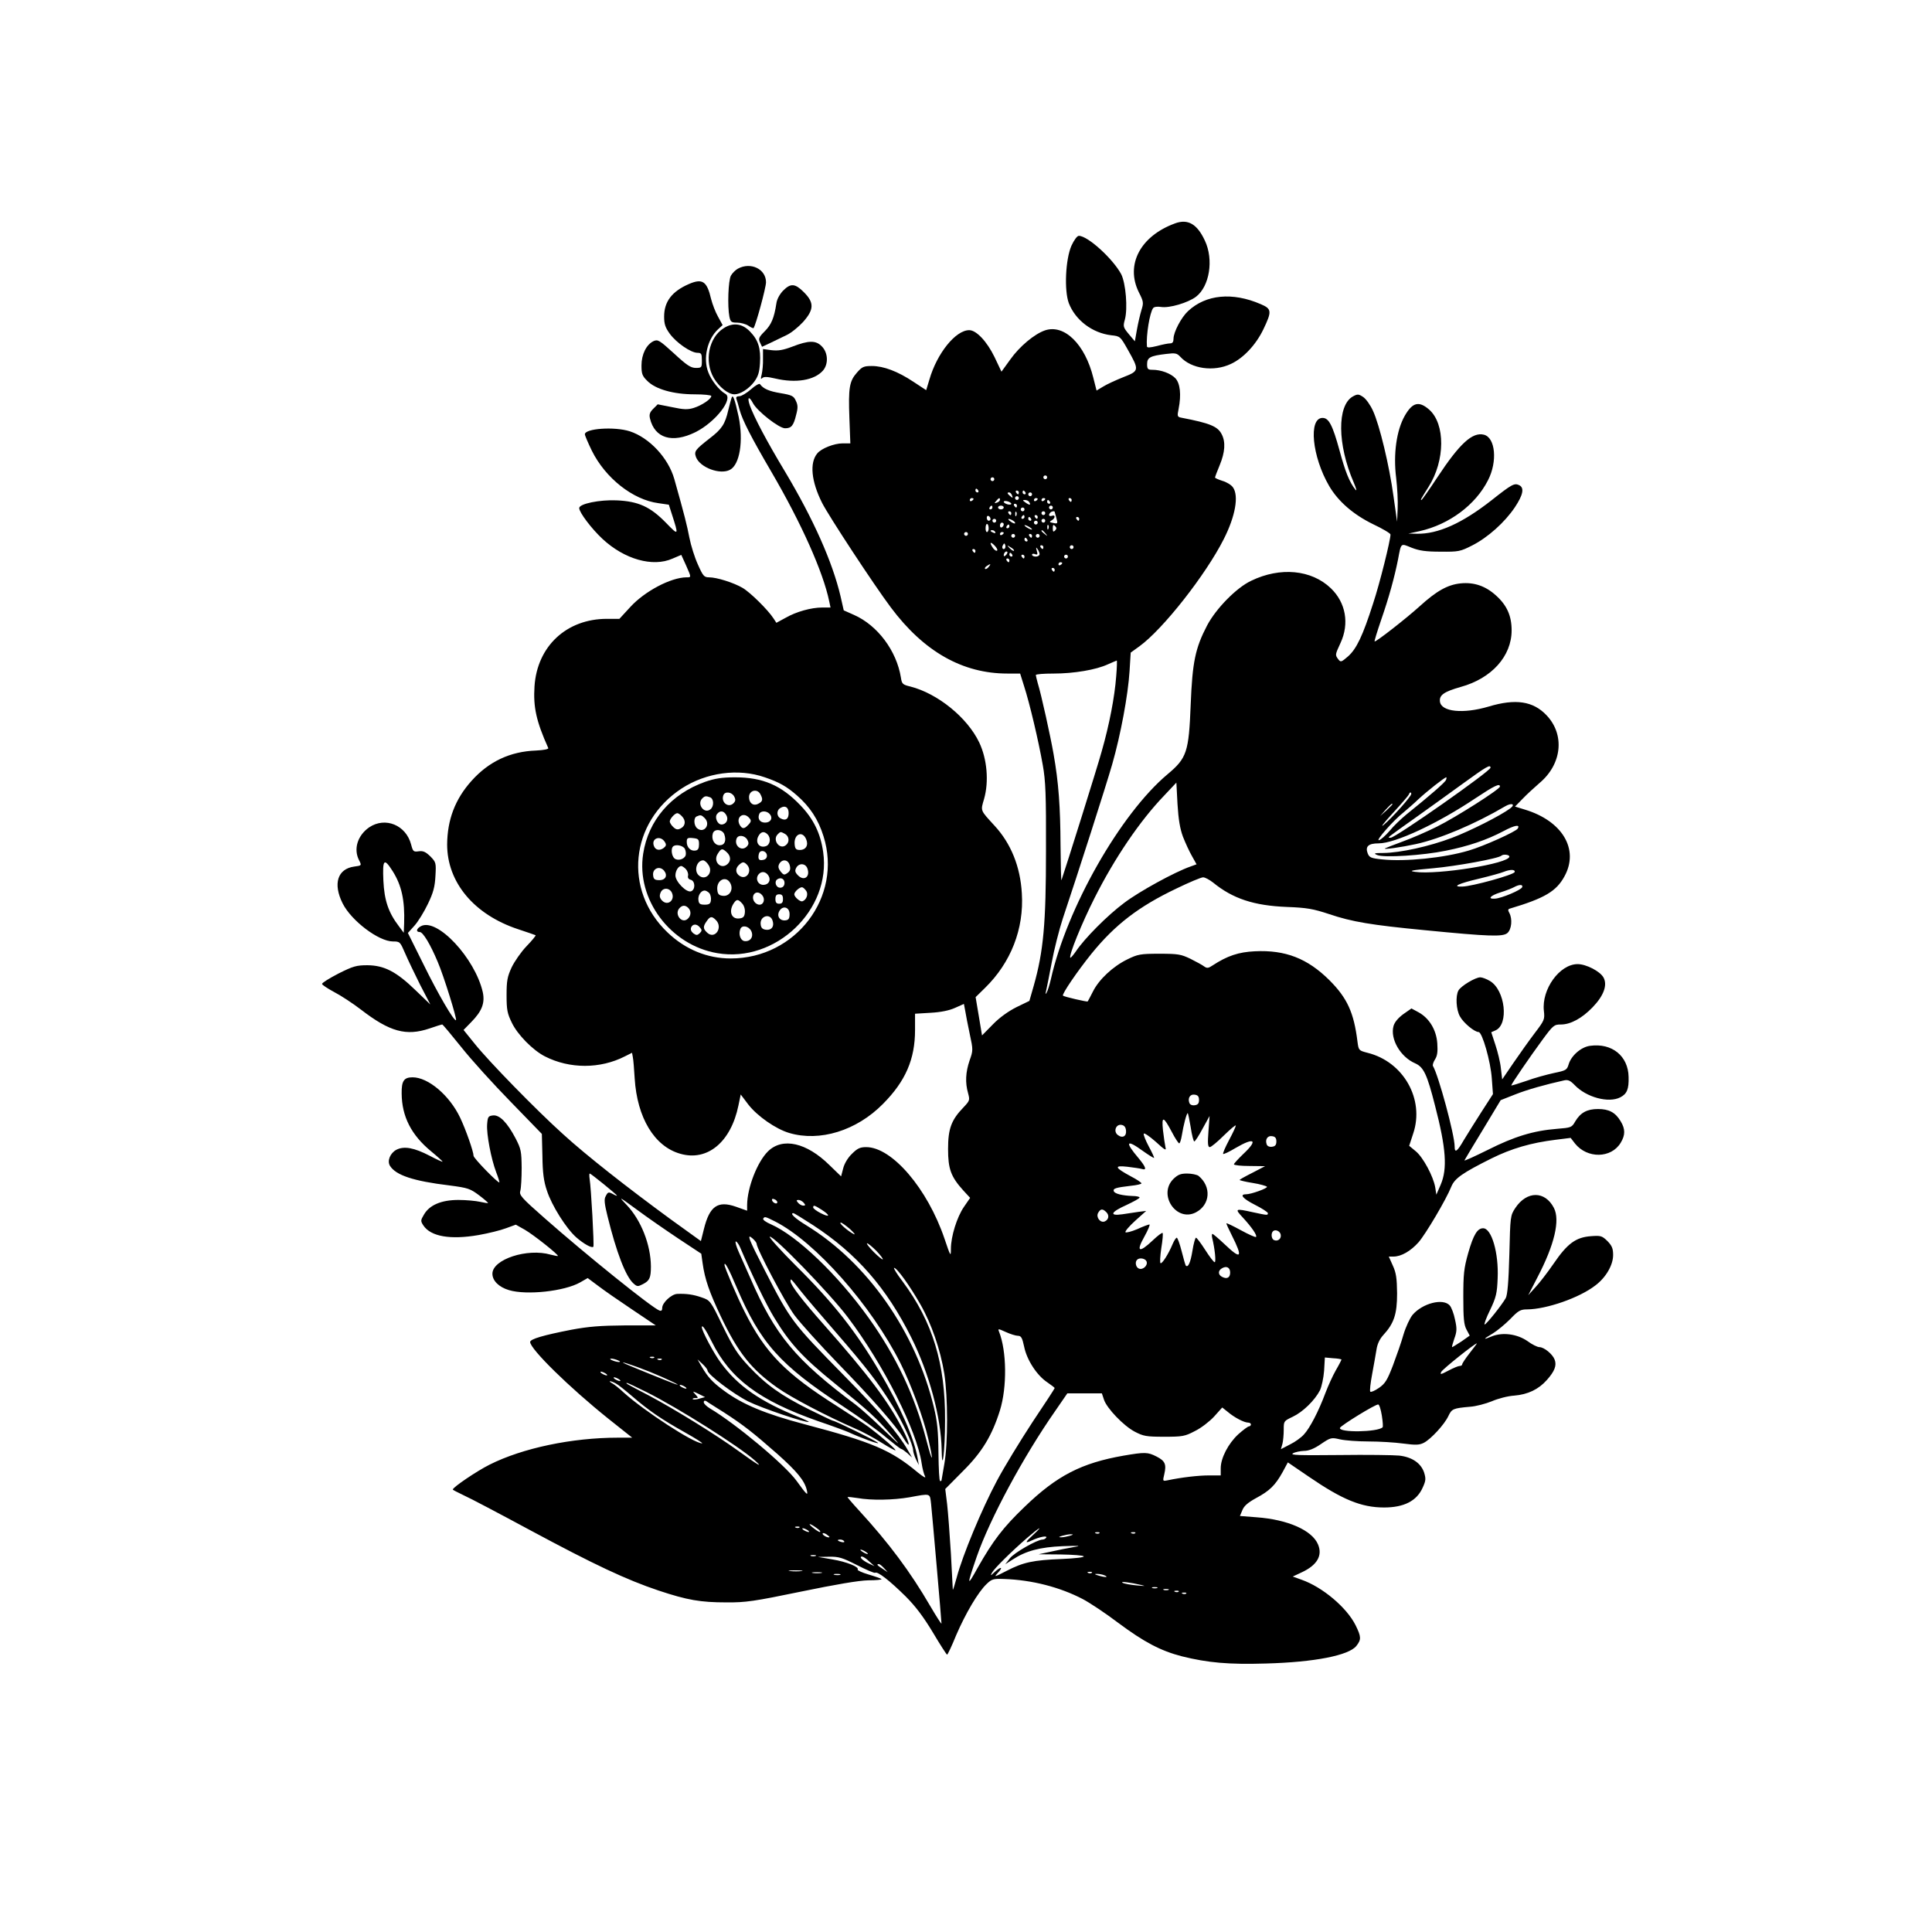 <?xml version="1.0" standalone="no"?>
<!DOCTYPE svg PUBLIC "-//W3C//DTD SVG 20010904//EN"
 "http://www.w3.org/TR/2001/REC-SVG-20010904/DTD/svg10.dtd">
<svg version="1.0" xmlns="http://www.w3.org/2000/svg"
 width="1024pt" height="1024pt" viewBox="0 0 1024 1024"
 preserveAspectRatio="xMidYMid meet">
<g transform="translate(0,1024) scale(0.1,-0.1)"
fill="#000000" stroke="none">
<path d="M6228 9056 c-184 -67 -264 -219 -192 -365 25 -49 26 -56 14 -94 -7
-23 -18 -70 -24 -104 l-11 -62 -32 38 c-30 36 -31 41 -21 77 16 59 5 191 -19
240 -43 81 -177 204 -225 204 -9 0 -25 -22 -39 -52 -32 -73 -39 -238 -14 -305
35 -90 124 -158 225 -170 47 -5 48 -6 88 -77 61 -108 61 -112 -24 -145 -40
-16 -88 -38 -107 -50 l-35 -21 -17 67 c-44 179 -154 286 -256 252 -56 -19
-135 -85 -184 -154 l-47 -65 -37 78 c-40 82 -96 142 -134 142 -72 0 -171 -123
-211 -262 l-17 -56 -67 44 c-84 56 -159 84 -221 84 -43 0 -52 -4 -79 -35 -40
-45 -46 -80 -40 -241 l5 -134 -41 0 c-45 0 -113 -27 -134 -53 -42 -50 -32
-148 25 -262 36 -71 275 -435 365 -555 175 -234 380 -350 617 -350 l68 0 21
-67 c29 -89 77 -292 99 -418 15 -83 18 -159 17 -455 0 -384 -13 -531 -65 -715
l-23 -80 -68 -33 c-42 -21 -89 -54 -125 -91 l-58 -59 -17 102 -17 101 50 49
c137 134 207 313 195 501 -8 142 -58 265 -145 359 -77 84 -74 77 -55 142 26
92 16 211 -26 299 -63 132 -220 259 -364 296 -42 10 -46 14 -51 48 -23 142
-124 277 -249 332 l-54 24 -17 75 c-43 182 -143 407 -294 660 -97 161 -164
288 -187 352 -15 44 -4 51 17 11 22 -42 138 -133 170 -133 33 0 45 13 59 72
10 37 9 52 -2 74 -11 25 -21 30 -80 40 -61 10 -92 23 -110 48 -3 5 -25 -7 -47
-27 -23 -20 -51 -37 -62 -37 -14 0 -19 -5 -16 -14 3 -8 11 -34 17 -58 15 -55
61 -145 168 -328 160 -274 275 -532 307 -687 l7 -33 -44 0 c-58 0 -138 -22
-195 -55 l-48 -26 -15 23 c-29 45 -123 138 -164 162 -48 28 -137 56 -178 56
-26 0 -32 7 -59 68 -17 37 -37 101 -45 142 -13 67 -25 116 -80 311 -32 112
-132 219 -236 253 -81 26 -238 15 -238 -16 0 -6 17 -46 37 -87 72 -145 217
-260 353 -278 l55 -8 16 -50 c37 -115 37 -116 -31 -46 -83 85 -146 114 -262
119 -89 4 -198 -18 -198 -41 0 -23 66 -110 123 -163 117 -109 267 -151 371
-105 l47 20 25 -55 c29 -66 29 -64 2 -64 -83 -1 -221 -74 -297 -157 l-58 -63
-66 0 c-214 0 -370 -145 -384 -358 -7 -110 9 -184 73 -327 2 -6 -24 -11 -65
-13 -137 -5 -250 -58 -342 -161 -87 -97 -128 -206 -129 -337 0 -201 143 -372
376 -449 49 -16 91 -31 93 -32 2 -2 -19 -28 -48 -58 -29 -30 -64 -81 -79 -112
-23 -50 -27 -71 -27 -148 0 -78 4 -97 28 -146 30 -63 112 -146 175 -178 131
-67 293 -67 424 0 l38 19 4 -22 c3 -13 7 -64 10 -114 13 -208 104 -360 241
-399 144 -42 269 61 309 256 l12 58 40 -53 c48 -62 146 -130 217 -151 162 -48
357 12 497 154 120 121 170 237 170 392 l0 86 83 5 c54 3 98 12 129 26 l47 21
7 -37 c3 -20 14 -75 24 -123 18 -83 18 -87 -1 -140 -21 -62 -24 -117 -8 -173
10 -37 9 -40 -24 -75 -65 -67 -82 -114 -82 -221 0 -106 15 -147 81 -220 l36
-39 -33 -48 c-37 -54 -69 -156 -69 -223 0 -43 -2 -40 -34 55 -90 265 -278 485
-415 485 -33 0 -47 -7 -76 -36 -21 -20 -40 -52 -46 -77 l-11 -42 -62 60 c-121
119 -248 148 -325 73 -57 -56 -110 -192 -111 -284 l0 -31 -59 21 c-97 34 -140
3 -170 -118 l-16 -64 -161 116 c-228 167 -444 336 -570 451 -140 126 -393 385
-468 479 l-59 73 41 42 c57 58 73 101 61 158 -41 180 -242 396 -328 350 -24
-13 -28 -31 -6 -31 17 0 56 -65 95 -158 32 -74 103 -303 97 -309 -9 -9 -95
138 -172 295 l-83 167 35 39 c19 21 51 73 71 115 29 60 37 91 40 148 4 70 3
73 -27 104 -25 24 -38 30 -61 27 -28 -4 -31 -2 -41 36 -27 103 -137 148 -222
91 -62 -43 -85 -116 -53 -176 13 -26 13 -27 -26 -32 -89 -12 -114 -91 -62
-195 46 -92 191 -202 267 -202 37 0 38 -2 64 -62 15 -35 51 -110 80 -168 l54
-104 -78 75 c-102 99 -166 132 -255 133 -59 0 -76 -5 -154 -44 -48 -25 -87
-49 -87 -55 0 -5 29 -24 64 -43 35 -18 99 -60 142 -93 153 -118 240 -142 364
-100 34 12 64 21 67 21 3 0 48 -54 101 -120 53 -67 171 -197 262 -290 l165
-170 3 -117 c1 -88 7 -135 24 -184 25 -78 102 -200 155 -247 40 -35 83 -59 91
-50 5 5 -12 313 -20 361 -2 15 -2 27 1 27 6 0 144 -112 144 -117 0 -2 -9 1
-19 7 -26 14 -29 13 -41 -11 -9 -15 -6 -40 10 -105 47 -191 96 -320 138 -357
19 -17 23 -17 50 -3 35 18 42 33 42 94 -1 115 -52 245 -129 326 -45 47 -43 46
54 -25 55 -41 155 -110 221 -154 l121 -80 7 -50 c12 -86 36 -154 96 -281 91
-192 162 -282 300 -379 73 -52 260 -150 409 -215 41 -17 105 -52 144 -77 38
-24 71 -42 73 -40 5 4 -72 71 -141 123 -22 16 -96 65 -165 109 -276 174 -384
284 -493 502 -38 74 -107 236 -107 249 0 21 23 -21 63 -116 128 -300 230 -414
567 -635 85 -56 188 -130 227 -164 40 -33 76 -61 80 -61 4 0 18 -10 32 -22
l25 -23 -23 40 c-51 89 -146 200 -338 395 -275 280 -282 289 -419 556 -87 169
-99 200 -64 169 11 -10 20 -22 20 -26 0 -27 152 -314 201 -380 32 -43 136
-158 231 -256 180 -185 307 -330 347 -396 38 -63 36 -33 -3 44 -76 149 -182
290 -422 561 -110 124 -174 207 -174 227 0 17 0 17 56 -54 21 -27 103 -123
182 -214 163 -188 226 -269 302 -391 53 -84 110 -206 110 -239 1 -9 7 -29 15
-46 l15 -30 -6 35 c-19 108 -92 273 -202 460 -124 211 -244 364 -444 562 -81
81 -143 150 -138 153 17 10 319 -301 413 -426 190 -251 367 -602 392 -775 4
-27 12 -58 18 -69 6 -12 -9 -3 -39 21 -141 118 -239 160 -599 255 -209 55
-331 106 -429 179 -60 44 -84 71 -116 125 l-23 40 26 -24 c15 -14 27 -29 27
-35 1 -21 136 -124 216 -164 70 -35 312 -117 321 -108 1 1 -23 13 -55 26 -203
82 -321 164 -410 285 -38 50 -102 171 -102 190 0 18 21 -12 53 -77 98 -197
252 -311 562 -420 77 -26 149 -53 160 -58 70 -32 164 -66 159 -58 -6 9 -227
118 -240 118 -3 0 -59 27 -124 59 -151 75 -230 132 -321 229 -60 64 -82 99
-138 213 -65 135 -67 137 -111 152 -45 16 -82 21 -131 19 -31 -2 -79 -47 -79
-74 0 -14 -5 -18 -15 -14 -40 15 -388 295 -609 490 -124 109 -135 122 -128
145 4 14 7 69 7 121 -1 87 -3 100 -32 156 -44 84 -85 126 -120 122 -25 -3 -28
-7 -31 -47 -4 -51 21 -183 48 -254 11 -28 18 -52 17 -54 -6 -6 -137 128 -137
141 0 22 -41 139 -71 202 -56 118 -169 214 -252 214 -46 0 -59 -19 -58 -86 1
-122 51 -220 157 -307 34 -28 61 -53 60 -54 -2 -2 -32 12 -68 31 -83 43 -136
53 -177 32 -33 -18 -50 -59 -34 -85 31 -50 124 -81 315 -104 99 -13 110 -17
157 -52 28 -21 49 -40 48 -41 -1 -2 -20 1 -42 6 -22 5 -74 10 -115 10 -91 0
-154 -27 -183 -78 -18 -30 -18 -34 -3 -57 39 -59 143 -77 293 -51 51 9 116 25
145 36 l52 19 48 -27 c48 -28 180 -133 175 -139 -2 -1 -19 2 -38 7 -124 36
-309 -25 -309 -101 0 -37 34 -71 88 -87 94 -28 294 -6 377 41 l40 23 55 -41
c30 -23 112 -80 181 -126 l125 -84 -165 0 c-129 -1 -192 -6 -283 -23 -148 -29
-218 -49 -218 -65 1 -38 208 -241 414 -406 l127 -101 -75 0 c-244 0 -506 -55
-681 -143 -68 -34 -195 -120 -195 -132 0 -2 26 -15 57 -30 32 -14 193 -99 358
-188 335 -180 505 -260 675 -317 153 -51 223 -63 360 -63 102 -1 148 6 395 57
184 38 307 59 357 60 42 0 74 3 70 7 -4 3 -35 14 -69 24 -34 10 -60 22 -57 26
9 14 -58 41 -135 54 l-76 13 59 1 c52 1 71 -5 148 -44 49 -25 92 -44 97 -41
13 8 77 -42 161 -125 53 -53 95 -109 145 -192 38 -64 72 -117 75 -117 3 0 25
46 48 103 50 116 116 228 161 271 28 27 36 29 93 27 147 -5 296 -43 418 -107
36 -19 119 -74 185 -124 138 -103 227 -150 340 -179 137 -34 247 -44 445 -38
258 7 439 43 479 93 27 34 26 49 -4 110 -47 94 -175 202 -286 241 l-47 17 47
22 c82 38 112 89 87 148 -31 75 -160 132 -325 144 l-89 7 13 31 c9 23 31 41
73 64 71 38 101 67 140 137 l28 52 110 -75 c178 -122 279 -164 400 -164 106 0
174 35 205 106 17 37 17 47 7 80 -17 49 -63 81 -131 89 -29 3 -172 5 -319 3
-213 -2 -262 -1 -245 9 12 7 38 12 58 13 25 0 54 11 90 36 52 35 55 36 102 25
27 -6 95 -11 151 -11 57 0 139 -5 183 -11 68 -9 86 -8 110 4 38 20 109 97 130
142 18 38 25 41 115 49 31 2 83 16 115 29 32 14 85 28 119 30 72 6 129 33 173
83 41 46 53 77 41 108 -11 29 -56 66 -81 66 -10 0 -39 14 -63 32 -55 38 -132
48 -189 25 -49 -21 -47 -15 6 16 23 14 64 48 92 76 43 45 54 51 90 51 102 1
276 61 361 127 56 42 94 108 94 161 0 35 -6 49 -30 74 -29 28 -35 30 -88 26
-79 -6 -124 -38 -197 -145 -33 -48 -77 -105 -98 -127 l-37 -41 49 95 c90 172
121 303 87 368 -47 91 -143 91 -204 0 -27 -41 -27 -44 -32 -247 -4 -147 -10
-213 -19 -231 -21 -37 -103 -140 -112 -140 -4 0 8 35 29 77 32 67 37 89 40
168 6 134 -32 265 -77 265 -30 0 -51 -33 -79 -131 -23 -82 -26 -112 -26 -234
0 -112 3 -146 17 -172 l17 -32 -44 -31 c-25 -16 -47 -30 -49 -30 -3 0 3 20 11
44 14 38 15 54 4 102 -6 31 -19 65 -28 75 -36 40 -145 11 -197 -50 -14 -17
-36 -64 -48 -104 -11 -40 -37 -113 -56 -164 -30 -78 -41 -96 -74 -119 -22 -15
-42 -24 -46 -20 -4 3 1 46 10 94 9 48 19 106 23 130 4 27 16 54 35 75 58 63
74 112 74 222 -1 81 -5 109 -23 148 l-21 47 25 0 c41 0 91 29 133 76 38 44
146 226 174 296 18 43 60 72 212 148 107 53 210 83 340 99 l80 10 23 -30 c65
-81 192 -79 242 4 25 41 25 73 0 114 -28 47 -62 65 -120 65 -58 0 -93 -19
-121 -66 -18 -32 -22 -33 -97 -39 -125 -10 -226 -41 -365 -111 -71 -35 -127
-61 -125 -56 2 4 46 78 98 163 l94 156 76 30 c65 26 162 53 261 75 20 4 32 -1
55 -25 62 -65 180 -97 242 -65 35 18 46 43 44 108 -2 111 -88 181 -204 165
-48 -6 -101 -53 -114 -99 -9 -29 -14 -32 -77 -45 -37 -8 -104 -26 -147 -42
-44 -15 -80 -26 -80 -24 0 7 100 153 164 240 58 79 63 83 99 83 51 0 111 32
168 91 59 61 80 118 58 158 -18 33 -92 71 -137 71 -96 0 -192 -134 -179 -248
5 -45 3 -50 -48 -117 -29 -38 -80 -110 -113 -158 l-60 -88 -7 59 c-3 32 -17
88 -29 124 l-22 67 23 10 c71 32 51 212 -29 261 -18 11 -42 20 -52 20 -26 0
-103 -46 -116 -70 -16 -29 -12 -102 8 -137 18 -34 77 -83 99 -83 19 0 64 -156
70 -247 l6 -82 -60 -93 c-33 -51 -75 -119 -94 -150 -36 -63 -49 -71 -49 -35 0
62 -86 379 -115 427 -3 5 2 21 11 35 12 19 15 40 12 85 -5 72 -43 134 -100
165 l-37 20 -43 -30 c-27 -20 -46 -42 -52 -63 -19 -68 36 -164 115 -198 45
-20 63 -59 105 -224 59 -227 66 -335 30 -419 l-23 -53 -6 39 c-10 58 -64 159
-103 191 l-35 29 21 64 c62 182 -51 382 -242 429 -46 12 -47 13 -53 59 -19
154 -54 231 -149 326 -116 115 -233 161 -395 153 -86 -4 -146 -24 -224 -75
-22 -15 -30 -16 -45 -5 -9 7 -42 25 -72 40 -50 24 -65 27 -165 27 -101 0 -115
-3 -170 -30 -76 -37 -150 -106 -182 -170 -14 -27 -26 -51 -28 -53 -3 -3 -126
25 -131 31 -7 7 76 129 151 222 125 154 250 250 449 345 68 33 132 60 143 60
10 0 34 -13 53 -28 104 -85 216 -122 390 -129 107 -4 140 -10 225 -38 121 -41
224 -58 505 -85 346 -34 416 -36 440 -15 22 20 27 74 10 106 -8 14 -8 20 2 23
185 55 247 92 290 171 79 143 -11 294 -210 354 l-52 16 39 40 c21 22 62 60 91
85 119 100 135 256 37 359 -71 75 -164 89 -307 46 -135 -40 -252 -28 -258 27
-4 34 22 52 110 77 164 45 270 163 270 300 0 77 -25 133 -83 185 -55 50 -116
71 -187 64 -69 -7 -128 -40 -218 -122 -72 -65 -227 -186 -238 -186 -3 0 13 51
34 113 42 121 71 227 90 322 17 90 13 86 72 62 41 -16 75 -21 154 -21 95 -1
104 1 167 33 83 42 173 123 226 202 44 66 51 103 24 117 -26 13 -38 7 -148
-80 -156 -122 -283 -179 -395 -177 l-45 1 60 13 c156 35 296 139 362 270 51
99 39 226 -22 241 -61 15 -128 -46 -248 -228 -43 -65 -80 -118 -83 -118 -6 0
-4 3 38 70 88 139 89 333 3 409 -54 47 -88 39 -129 -32 -44 -77 -62 -203 -46
-330 6 -51 10 -123 8 -162 l-3 -70 -19 134 c-22 162 -74 379 -109 454 -14 31
-37 63 -52 73 -24 16 -30 16 -54 3 -85 -47 -83 -255 4 -456 14 -33 18 -49 9
-38 -32 40 -54 96 -84 207 -37 135 -57 173 -90 173 -76 0 -56 -205 35 -361 48
-82 128 -151 232 -202 51 -24 93 -49 93 -55 0 -30 -57 -260 -92 -365 -55 -172
-88 -241 -133 -281 -36 -31 -39 -32 -52 -15 -17 23 -17 23 12 86 48 103 28
214 -51 290 -103 99 -269 114 -422 40 -79 -37 -187 -148 -234 -237 -63 -121
-78 -194 -87 -420 -10 -251 -20 -283 -123 -369 -250 -210 -534 -710 -618
-1086 -7 -30 -17 -62 -22 -70 -7 -12 -8 -10 -4 5 3 11 16 79 30 151 13 71 40
177 59 235 82 245 229 703 262 818 45 157 84 367 92 494 l6 98 47 34 c125 91
351 379 446 567 62 122 81 230 49 275 -9 13 -34 28 -55 34 -22 7 -40 15 -40
18 0 3 11 33 25 66 28 68 32 123 10 164 -21 41 -62 58 -213 87 -22 4 -23 8
-15 47 15 76 8 135 -17 162 -25 26 -76 45 -122 45 -24 0 -28 4 -28 30 0 35 16
44 101 54 49 6 57 4 75 -15 58 -64 177 -81 268 -38 67 31 133 102 172 183 46
96 45 109 -14 134 -150 65 -291 51 -385 -37 -35 -32 -77 -111 -77 -146 0 -17
-5 -25 -18 -25 -10 0 -41 -6 -70 -14 -37 -9 -52 -10 -53 -2 -5 57 15 180 33
203 5 7 23 9 42 6 44 -7 142 22 185 54 72 55 95 197 47 298 -41 88 -90 116
-158 91z m-678 -1346 c0 -5 -4 -10 -10 -10 -5 0 -10 5 -10 10 0 6 5 10 10 10
6 0 10 -4 10 -10z m-280 -10 c0 -5 -4 -10 -10 -10 -5 0 -10 5 -10 10 0 6 5 10
10 10 6 0 10 -4 10 -10z m-85 -60 c3 -5 1 -10 -4 -10 -6 0 -11 5 -11 10 0 6 2
10 4 10 3 0 8 -4 11 -10z m215 -10 c0 -5 -2 -10 -4 -10 -3 0 -8 5 -11 10 -3 6
-1 10 4 10 6 0 11 -4 11 -10z m35 0 c3 -5 1 -10 -4 -10 -6 0 -11 5 -11 10 0 6
2 10 4 10 3 0 8 -4 11 -10z m-71 -16 c5 -14 4 -15 -9 -4 -17 14 -19 20 -6 20
5 0 12 -7 15 -16z m106 6 c0 -5 -4 -10 -10 -10 -5 0 -10 5 -10 10 0 6 5 10 10
10 6 0 10 -4 10 -10z m-70 -20 c0 -5 -4 -10 -10 -10 -5 0 -10 5 -10 10 0 6 5
10 10 10 6 0 10 -4 10 -10z m-240 -4 c0 -3 -4 -8 -10 -11 -5 -3 -10 -1 -10 4
0 6 5 11 10 11 6 0 10 -2 10 -4z m140 -5 c0 -5 -7 -12 -16 -15 -14 -5 -15 -4
-4 9 14 17 20 19 20 6z m200 5 c0 -3 -4 -8 -10 -11 -5 -3 -10 -1 -10 4 0 6 5
11 10 11 6 0 10 -2 10 -4z m40 0 c0 -3 -4 -8 -10 -11 -5 -3 -10 -1 -10 4 0 6
5 11 10 11 6 0 10 -2 10 -4z m140 -6 c0 -5 -2 -10 -4 -10 -3 0 -8 5 -11 10 -3
6 -1 10 4 10 6 0 11 -4 11 -10z m-320 -20 c0 -5 -9 -6 -20 -3 -11 3 -20 9 -20
13 0 5 9 6 20 3 11 -3 20 -9 20 -13z m95 9 c11 -17 2 -18 -19 -3 -17 12 -17
14 -4 14 9 0 20 -5 23 -11z m110 1 c3 -5 1 -10 -4 -10 -6 0 -11 5 -11 10 0 6
2 10 4 10 3 0 8 -4 11 -10z m-175 -20 c0 -5 -2 -10 -4 -10 -3 0 -8 5 -11 10
-3 6 -1 10 4 10 6 0 11 -4 11 -10z m-130 -10 c0 -5 -5 -10 -11 -10 -5 0 -7 5
-4 10 3 6 8 10 11 10 2 0 4 -4 4 -10z m60 0 c0 -5 -7 -10 -15 -10 -8 0 -15 5
-15 10 0 6 7 10 15 10 8 0 15 -4 15 -10z m260 0 c0 -5 -4 -10 -10 -10 -5 0
-10 5 -10 10 0 6 5 10 10 10 6 0 10 -4 10 -10z m-150 -10 c0 -5 -4 -10 -10
-10 -5 0 -10 5 -10 10 0 6 5 10 10 10 6 0 10 -4 10 -10z m-70 -20 c0 -5 -2
-10 -4 -10 -3 0 -8 5 -11 10 -3 6 -1 10 4 10 6 0 11 -4 11 -10z m27 -12 c-3
-8 -6 -5 -6 6 -1 11 2 17 5 13 3 -3 4 -12 1 -19z m153 12 c0 -5 -4 -10 -10
-10 -5 0 -10 5 -10 10 0 6 5 10 10 10 6 0 10 -4 10 -10z m50 7 c0 -1 4 -16 9
-33 8 -29 7 -31 -16 -26 -21 4 -23 6 -9 14 20 11 21 32 1 24 -15 -5 -20 5 -8
17 6 7 23 10 23 4z m-340 -38 c0 -5 -4 -9 -10 -9 -5 0 -10 7 -10 16 0 8 5 12
10 9 6 -3 10 -10 10 -16z m180 11 c0 -5 -5 -10 -11 -10 -5 0 -7 5 -4 10 3 6 8
10 11 10 2 0 4 -4 4 -10z m70 0 c0 -5 -2 -10 -4 -10 -3 0 -8 5 -11 10 -3 6 -1
10 4 10 6 0 11 -4 11 -10z m-35 -10 c3 -5 1 -10 -4 -10 -6 0 -11 5 -11 10 0 6
2 10 4 10 3 0 8 -4 11 -10z m255 0 c0 -5 -2 -10 -4 -10 -3 0 -8 5 -11 10 -3 6
-1 10 4 10 6 0 11 -4 11 -10z m-440 -10 c0 -5 -4 -10 -10 -10 -5 0 -10 5 -10
10 0 6 5 10 10 10 6 0 10 -4 10 -10z m90 0 c8 -5 12 -11 10 -14 -3 -2 -14 2
-24 10 -22 15 -10 19 14 4z m170 0 c0 -5 -4 -10 -10 -10 -5 0 -10 5 -10 10 0
6 5 10 10 10 6 0 10 -4 10 -10z m-40 -10 c0 -5 -4 -10 -10 -10 -5 0 -10 5 -10
10 0 6 5 10 10 10 6 0 10 -4 10 -10z m-260 -31 c0 -10 -4 -19 -9 -19 -5 0 -8
11 -7 24 1 28 16 24 16 -5z m80 22 c0 -6 -4 -13 -10 -16 -5 -3 -10 1 -10 9 0
9 5 16 10 16 6 0 10 -4 10 -9z m30 -11 c0 -5 -5 -10 -11 -10 -5 0 -7 5 -4 10
3 6 8 10 11 10 2 0 4 -4 4 -10z m120 -16 c0 -2 -9 0 -20 6 -11 6 -20 13 -20
16 0 2 9 0 20 -6 11 -6 20 -13 20 -16z m87 4 c-3 -8 -6 -5 -6 6 -1 11 2 17 5
13 3 -3 4 -12 1 -19z m35 -10 c-9 -9 -12 -7 -12 12 0 19 3 21 12 12 9 -9 9
-15 0 -24z m-317 -8 c3 -6 -1 -7 -9 -4 -18 7 -21 14 -7 14 6 0 13 -4 16 -10z
m266 -7 c13 -16 12 -17 -3 -4 -10 7 -18 15 -18 17 0 8 8 3 21 -13z m-411 -3
c0 -5 -4 -10 -10 -10 -5 0 -10 5 -10 10 0 6 5 10 10 10 6 0 10 -4 10 -10z
m190 6 c0 -3 -4 -8 -10 -11 -5 -3 -10 -1 -10 4 0 6 5 11 10 11 6 0 10 -2 10
-4z m60 -16 c0 -5 -4 -10 -10 -10 -5 0 -10 5 -10 10 0 6 5 10 10 10 6 0 10 -4
10 -10z m90 0 c0 -5 -2 -10 -4 -10 -3 0 -8 5 -11 10 -3 6 -1 10 4 10 6 0 11
-4 11 -10z m40 0 c0 -5 -4 -10 -10 -10 -5 0 -10 5 -10 10 0 6 5 10 10 10 6 0
10 -4 10 -10z m-65 -20 c3 -5 1 -10 -4 -10 -6 0 -11 5 -11 10 0 6 2 10 4 10 3
0 8 -4 11 -10z m-160 -58 c-4 -4 -13 2 -21 12 -21 30 -17 39 7 15 11 -11 18
-24 14 -27z m41 11 c-10 -10 -19 5 -10 18 6 11 8 11 12 0 2 -7 1 -15 -2 -18z
m48 -12 c-2 -3 -12 3 -22 13 -16 17 -16 18 5 5 12 -7 20 -15 17 -18z m156 19
c0 -5 -2 -10 -4 -10 -3 0 -8 5 -11 10 -3 6 -1 10 4 10 6 0 11 -4 11 -10z m160
0 c0 -5 -4 -10 -10 -10 -5 0 -10 5 -10 10 0 6 5 10 10 10 6 0 10 -4 10 -10z
m-180 -37 c0 -7 -9 -13 -20 -13 -11 0 -20 4 -20 10 0 5 7 7 16 3 13 -5 15 -1
9 18 -5 18 -4 21 4 9 6 -8 11 -21 11 -27z m-340 17 c0 -5 -2 -10 -4 -10 -3 0
-8 5 -11 10 -3 6 -1 10 4 10 6 0 11 -4 11 -10z m162 -22 c-7 -7 -12 -8 -12 -2
0 14 12 26 19 19 2 -3 -1 -11 -7 -17z m33 2 c3 -5 1 -10 -4 -10 -6 0 -11 5
-11 10 0 6 2 10 4 10 3 0 8 -4 11 -10z m65 -10 c0 -5 -2 -10 -4 -10 -3 0 -8 5
-11 10 -3 6 -1 10 4 10 6 0 11 -4 11 -10z m230 0 c0 -5 -4 -10 -10 -10 -5 0
-10 5 -10 10 0 6 5 10 10 10 6 0 10 -4 10 -10z m-310 -20 c0 -5 -2 -10 -4 -10
-3 0 -8 5 -11 10 -3 6 -1 10 4 10 6 0 11 -4 11 -10z m280 -14 c0 -3 -4 -8 -10
-11 -5 -3 -10 -1 -10 4 0 6 5 11 10 11 6 0 10 -2 10 -4z m-390 -21 c-7 -9 -15
-13 -19 -10 -3 3 1 10 9 15 21 14 24 12 10 -5z m350 -15 c0 -5 -2 -10 -4 -10
-3 0 -8 5 -11 10 -3 6 -1 10 4 10 6 0 11 -4 11 -10z m326 -565 c-8 -108 -36
-255 -77 -398 -23 -84 -189 -612 -213 -682 -2 -5 -4 78 -5 185 -1 202 -10 332
-37 484 -16 92 -65 315 -84 376 -5 19 -10 38 -10 42 0 5 42 8 94 8 108 0 226
20 288 49 24 10 45 20 47 20 2 1 1 -37 -3 -84z m1984 -484 c0 -18 -503 -371
-529 -371 -19 1 -33 -11 141 113 67 48 179 128 246 177 120 87 142 100 142 81z
m-3846 -51 c76 -26 115 -48 169 -95 70 -61 114 -128 142 -218 101 -320 -147
-647 -492 -647 -125 0 -241 48 -335 138 -235 224 -199 584 75 763 131 85 300
108 441 59z m3610 -14 c-5 -13 -83 -81 -210 -183 -28 -23 -69 -62 -89 -87 -21
-24 -46 -47 -56 -49 -21 -6 75 104 131 148 19 16 55 47 80 71 43 40 137 114
145 114 3 0 2 -6 -1 -14z m-1394 -301 c13 -33 34 -79 48 -103 l24 -43 -33 -12
c-83 -29 -271 -132 -350 -192 -89 -66 -212 -190 -257 -258 -14 -20 -27 -35
-29 -33 -10 9 62 186 128 316 107 213 242 411 369 543 l65 69 6 -114 c5 -81
13 -130 29 -173z m1680 266 c0 -14 -234 -163 -335 -213 -50 -25 -130 -60 -180
-78 -49 -18 -92 -35 -95 -37 -7 -7 85 6 164 23 129 28 315 107 473 200 35 21
58 12 27 -11 -51 -38 -211 -119 -309 -156 -119 -45 -273 -79 -363 -80 -49 0
-54 -2 -32 -11 36 -15 242 -2 363 23 120 24 217 57 306 104 60 32 90 37 75 13
-10 -16 -180 -93 -259 -116 -130 -39 -338 -60 -459 -47 -60 6 -68 10 -77 32
-14 37 4 53 58 53 88 0 313 105 513 239 101 67 130 81 130 62z m-470 -39 c0
-13 -101 -126 -145 -163 -22 -19 -2 8 45 59 47 51 87 97 88 103 4 11 12 12 12
1z m-100 -55 c0 -2 -15 -16 -32 -33 l-33 -29 29 33 c28 30 36 37 36 29z m620
-277 c0 -37 -380 -98 -500 -81 -37 5 -19 9 95 19 123 11 349 52 363 67 10 9
42 5 42 -5z m-5919 -77 c48 -76 65 -155 61 -277 l-2 -50 -26 35 c-55 72 -77
136 -82 241 -5 114 3 123 49 51z m5947 -5 c-5 -15 -226 -76 -277 -77 -59 -2
-22 16 89 42 58 14 116 30 130 36 35 14 62 13 58 -1z m40 -80 c-5 -15 -109
-59 -144 -61 -42 -3 -26 16 28 33 29 9 62 22 73 28 27 15 48 15 43 0z m-1713
-1128 c0 -18 -6 -26 -23 -28 -13 -2 -25 3 -28 12 -10 26 4 48 28 44 17 -2 23
-10 23 -28z m-44 -145 c6 -41 15 -75 19 -75 4 0 24 30 44 68 l37 67 -6 -82
c-5 -64 -3 -83 7 -83 7 0 41 28 75 62 35 34 63 58 63 52 0 -5 -16 -40 -36 -77
-20 -38 -34 -70 -31 -73 2 -3 32 11 65 31 101 59 122 44 42 -31 -27 -26 -50
-51 -50 -55 0 -5 37 -9 83 -9 l82 -1 -67 -35 c-38 -19 -68 -36 -68 -38 0 -2
31 -10 70 -16 38 -6 72 -16 75 -20 5 -8 -84 -40 -111 -40 -36 0 -17 -23 46
-55 38 -19 70 -40 70 -45 0 -12 -1 -12 -80 5 -94 21 -97 19 -53 -28 48 -52 78
-96 70 -103 -3 -3 -39 13 -81 36 -42 23 -76 39 -76 36 0 -4 13 -32 29 -64 60
-119 50 -131 -38 -47 -32 30 -61 55 -65 55 -3 0 -4 -10 -1 -22 14 -57 21 -128
13 -128 -5 0 -27 29 -50 65 -23 36 -45 65 -49 65 -4 0 -13 -31 -19 -70 -10
-62 -23 -90 -35 -78 -2 2 -12 36 -22 76 -10 40 -22 72 -26 72 -4 0 -14 -15
-22 -34 -22 -53 -56 -106 -64 -101 -4 2 -2 38 4 79 7 42 10 78 7 81 -3 3 -27
-15 -53 -40 -72 -68 -89 -60 -44 20 20 36 32 65 27 65 -5 0 -35 -11 -65 -25
-31 -13 -59 -20 -62 -16 -3 5 21 33 52 61 l58 52 -40 -5 c-22 -3 -61 -9 -87
-13 -71 -10 -61 12 22 49 38 18 70 35 70 40 0 4 -17 8 -37 8 -55 2 -96 12
-100 26 -5 14 13 19 90 28 31 3 57 9 57 13 0 4 -25 21 -56 37 -87 47 -91 59
-19 51 33 -4 68 -9 78 -12 26 -8 21 10 -18 57 -75 88 -66 103 22 39 31 -22 58
-39 60 -37 1 2 -11 29 -28 60 -17 32 -29 62 -27 68 2 6 30 -13 63 -42 50 -46
58 -50 52 -29 -3 14 -9 54 -13 89 -8 78 2 76 47 -9 17 -33 35 -60 39 -60 4 0
10 19 14 43 8 51 25 117 31 117 2 0 9 -34 16 -75z m-343 -16 c4 -31 -18 -44
-43 -25 -25 18 -11 58 18 54 15 -2 23 -11 25 -29z m797 -59 c0 -18 -6 -26 -23
-28 -13 -2 -25 3 -28 12 -10 26 4 48 28 44 17 -2 23 -10 23 -28z m-2645 -322
c0 -13 -23 -5 -28 10 -2 7 2 10 12 6 9 -3 16 -11 16 -16z m140 -3 c10 -12 10
-15 -3 -15 -8 0 -20 7 -27 15 -10 12 -10 15 3 15 8 0 20 -7 27 -15z m95 -37
c48 -31 44 -43 -5 -18 -22 11 -40 25 -40 30 0 14 6 13 45 -12z m1509 -13 c17
-17 12 -40 -9 -49 -23 -9 -47 22 -35 45 13 23 24 24 44 4z m-1554 -69 c231
-151 388 -331 520 -595 95 -189 158 -425 161 -595 2 -135 18 -4 18 154 2 302
-66 524 -225 738 -30 39 -50 72 -45 72 15 0 82 -93 139 -193 59 -103 106 -239
127 -368 19 -122 20 -367 0 -479 -8 -47 -15 -86 -15 -87 0 -2 -3 -3 -7 -3 -5
0 -8 66 -9 148 -1 116 -6 167 -24 242 -96 401 -353 768 -677 966 -59 36 -89
64 -68 64 4 0 51 -29 105 -64z m-202 20 c214 -109 510 -444 665 -752 56 -112
122 -290 147 -400 30 -129 23 -134 -10 -7 -62 237 -160 444 -306 648 -165 230
-378 434 -518 496 -26 11 -44 24 -41 30 8 12 9 12 63 -15z m398 -41 c21 -20
30 -31 19 -26 -30 15 -82 60 -69 61 6 0 28 -16 50 -35z m2282 -29 c4 -21 -14
-37 -35 -29 -14 5 -18 35 -6 47 12 12 38 1 41 -18z m-2865 -68 c59 -138 138
-303 180 -371 82 -136 151 -212 322 -350 187 -152 216 -179 298 -272 56 -64
52 -61 -43 30 -58 56 -123 114 -145 130 -319 238 -427 367 -560 675 -18 41
-45 101 -59 133 -14 31 -21 57 -16 57 5 0 16 -15 23 -32z m722 -18 c21 -22 36
-42 34 -45 -3 -2 -25 16 -49 40 -24 25 -40 45 -34 45 5 0 27 -18 49 -40z
m1432 -56 c8 -21 -19 -46 -40 -38 -17 6 -23 35 -10 47 12 13 44 7 50 -9z m443
-59 c0 -27 -17 -36 -42 -23 -23 11 -23 34 -1 46 24 14 43 4 43 -23z m-1125
-335 c17 0 23 -10 33 -57 14 -71 68 -153 122 -189 22 -15 40 -29 40 -31 0 -3
-53 -84 -118 -181 -64 -98 -150 -238 -189 -312 -79 -148 -181 -393 -212 -510
-11 -41 -20 -70 -21 -65 0 6 -5 91 -10 190 -6 99 -15 217 -20 262 l-10 81 93
94 c102 101 155 189 197 323 38 123 36 314 -5 417 -7 17 -4 16 36 -2 24 -11
53 -20 64 -20z m2395 -91 c-22 -28 -40 -55 -40 -60 0 -5 -6 -9 -14 -9 -7 0
-34 -11 -60 -25 -40 -21 -45 -22 -37 -6 8 15 178 151 189 151 1 0 -16 -23 -38
-51z m-4323 -25 c-3 -3 -12 -4 -19 -1 -8 3 -5 6 6 6 11 1 17 -2 13 -5z m3643
-10 c0 -2 -13 -28 -30 -57 -16 -28 -41 -83 -55 -120 -36 -97 -83 -187 -114
-220 -14 -16 -47 -40 -74 -53 l-48 -25 8 28 c4 15 7 49 7 75 0 46 0 46 48 69
53 25 116 86 144 140 9 19 19 65 22 104 l4 70 44 -4 c24 -1 44 -5 44 -7z
m-3835 -4 c13 -5 14 -9 5 -9 -8 0 -24 4 -35 9 -13 5 -14 9 -5 9 8 0 24 -4 35
-9z m232 4 c-3 -3 -12 -4 -19 -1 -8 3 -5 6 6 6 11 1 17 -2 13 -5z m-65 -64
c82 -33 185 -82 138 -66 -22 7 -241 96 -265 107 -46 21 34 -4 127 -41z m-232
-10 c8 -5 11 -10 5 -10 -5 0 -17 5 -25 10 -8 5 -10 10 -5 10 6 0 17 -5 25 -10z
m70 -30 c8 -5 11 -10 5 -10 -5 0 -17 5 -25 10 -8 5 -10 10 -5 10 6 0 17 -5 25
-10z m-17 -22 c12 -6 51 -37 87 -68 88 -76 155 -122 280 -192 57 -32 98 -58
91 -58 -44 0 -306 171 -415 269 -22 21 -50 43 -61 49 -27 15 -10 15 18 0z
m165 -47 c166 -83 489 -287 572 -361 48 -43 21 -28 -84 48 -123 89 -339 222
-476 295 -121 63 -128 67 -116 67 3 0 50 -22 104 -49z m202 29 c8 -5 11 -10 5
-10 -5 0 -17 5 -25 10 -8 5 -10 10 -5 10 6 0 17 -5 25 -10z m77 -63 c-16 -5
-32 -6 -35 -3 -3 3 3 6 13 6 17 0 17 1 1 19 -17 19 -17 19 17 3 l34 -17 -30
-8z m2144 -5 c15 -46 104 -139 163 -170 46 -24 61 -27 156 -27 97 0 110 2 163
30 33 16 78 51 102 77 l43 48 29 -23 c35 -30 87 -57 108 -57 8 0 15 -4 15 -10
0 -5 -5 -10 -10 -10 -6 0 -31 -19 -57 -42 -53 -49 -93 -126 -93 -180 l0 -38
-62 0 c-56 0 -144 -10 -220 -26 -26 -5 -26 -5 -17 33 12 52 4 70 -41 93 -47
24 -62 24 -174 5 -224 -39 -354 -106 -525 -271 -114 -109 -168 -180 -249 -323
-58 -105 -59 -98 -5 59 70 201 247 530 416 772 l64 93 92 0 91 0 11 -33z
m-2011 -70 c100 -65 149 -103 281 -219 102 -91 143 -140 155 -190 8 -34 1 -28
-54 48 -62 86 -324 304 -459 384 -18 11 -33 25 -33 33 0 8 5 10 13 6 6 -5 50
-32 97 -62z m3484 -15 c5 -32 7 -59 4 -62 -26 -26 -234 -29 -226 -3 5 13 190
127 203 124 6 -1 14 -28 19 -59z m-2389 -469 c6 -56 55 -616 55 -633 0 -5 -27
37 -61 95 -103 177 -217 331 -376 504 -35 38 -62 70 -61 71 2 2 26 -1 53 -5
73 -13 189 -11 275 4 115 21 108 23 115 -36z m-600 -132 c11 -8 16 -15 10 -16
-5 0 -23 12 -40 26 -31 26 -6 18 30 -10z m-98 8 c-3 -3 -12 -4 -19 -1 -8 3 -5
6 6 6 11 1 17 -2 13 -5z m43 -14 c8 -5 11 -10 5 -10 -5 0 -17 5 -25 10 -8 5
-10 10 -5 10 6 0 17 -5 25 -10z m1197 -24 c-44 -40 -47 -49 -9 -31 40 19 85
28 77 15 -3 -5 -12 -10 -19 -10 -29 0 -153 -71 -174 -100 l-24 -31 39 25 c70
46 145 66 266 71 91 3 102 2 57 -5 -30 -5 -84 -16 -120 -24 l-65 -14 117 -1
c64 -1 119 -5 122 -10 4 -5 -46 -11 -116 -14 -152 -6 -204 -17 -293 -63 -66
-34 -68 -34 -46 -10 30 32 17 35 -17 4 -22 -21 -24 -21 -14 -3 13 23 101 110
186 184 66 57 90 70 33 17z m-1081 -13 c-6 -6 -36 9 -36 18 0 5 9 4 20 -3 10
-7 18 -14 16 -15z m1431 21 c-3 -3 -12 -4 -19 -1 -8 3 -5 6 6 6 11 1 17 -2 13
-5z m190 0 c-3 -3 -12 -4 -19 -1 -8 3 -5 6 6 6 11 1 17 -2 13 -5z m-347 -14
c-14 -4 -34 -8 -45 -8 -16 0 -15 2 5 8 14 4 34 8 45 8 16 0 15 -2 -5 -8z
m-1196 -29 c4 -5 -3 -7 -14 -4 -23 6 -26 13 -6 13 8 0 17 -4 20 -9z m126 -67
c0 -2 -9 0 -20 6 -11 6 -20 13 -20 16 0 2 9 0 20 -6 11 -6 20 -13 20 -16z
m-277 -11 c-7 -2 -19 -2 -25 0 -7 3 -2 5 12 5 14 0 19 -2 13 -5z m284 -29 l28
-25 -32 15 c-33 16 -52 36 -34 36 5 0 23 -11 38 -26z m79 -36 l19 -21 -27 18
c-29 18 -34 25 -20 25 5 0 17 -10 28 -22z m-438 -15 c-15 -2 -42 -2 -60 0 -18
2 -6 4 27 4 33 0 48 -2 33 -4z m105 -10 c-13 -2 -33 -2 -45 0 -13 2 -3 4 22 4
25 0 35 -2 23 -4z m1434 1 c-3 -3 -12 -4 -19 -1 -8 3 -5 6 6 6 11 1 17 -2 13
-5z m-1334 -11 c-7 -2 -21 -2 -30 0 -10 3 -4 5 12 5 17 0 24 -2 18 -5z m1402
-3 c25 -11 -1 -11 -35 0 -20 6 -21 8 -5 8 11 0 29 -3 40 -8z m195 -51 c25 -6
18 -6 -25 -2 -33 3 -67 9 -75 14 -16 9 41 2 100 -12z m83 -16 c-7 -2 -19 -2
-25 0 -7 3 -2 5 12 5 14 0 19 -2 13 -5z m60 -10 c-7 -2 -19 -2 -25 0 -7 3 -2
5 12 5 14 0 19 -2 13 -5z m54 -9 c-3 -3 -12 -4 -19 -1 -8 3 -5 6 6 6 11 1 17
-2 13 -5z m40 -10 c-3 -3 -12 -4 -19 -1 -8 3 -5 6 6 6 11 1 17 -2 13 -5z"/>
<path d="M3737 6096 c-180 -64 -301 -204 -328 -381 -38 -241 144 -485 393
-527 309 -53 605 230 561 536 -14 99 -51 175 -120 247 -102 107 -200 149 -347
149 -70 0 -107 -6 -159 -24z m293 -65 c15 -28 13 -39 -11 -51 -26 -14 -49 3
-49 35 0 36 43 47 60 16z m-139 -12 c9 -17 8 -25 -4 -37 -27 -26 -67 6 -53 43
8 22 44 18 57 -6z m-127 -5 c20 -8 21 -48 2 -63 -33 -28 -74 27 -44 57 14 14
20 14 42 6z m416 -84 c0 -31 -16 -42 -42 -28 -23 11 -23 44 -1 56 25 15 43 3
43 -28z m-330 -11 c13 -23 -1 -49 -26 -49 -21 0 -38 38 -23 56 16 20 36 17 49
-7z m230 6 c18 -21 5 -45 -25 -45 -27 0 -41 20 -31 45 7 19 40 19 56 0z m-466
-11 c22 -22 20 -51 -5 -64 -16 -9 -25 -8 -40 6 -10 9 -19 23 -19 30 0 14 27
44 40 44 5 0 16 -7 24 -16z m121 -10 c34 -34 -4 -84 -40 -54 -18 15 -20 56 -2
63 20 9 25 8 42 -9z m233 4 c16 -16 15 -23 -4 -42 -20 -21 -31 -20 -44 3 -20
39 18 69 48 39z m-129 -90 c12 -34 2 -58 -25 -58 -27 0 -45 31 -36 62 7 27 51
23 61 -4z m229 0 c20 -20 14 -56 -9 -63 -33 -11 -56 17 -41 50 13 27 31 32 50
13z m93 2 c22 -13 25 -43 5 -59 -33 -28 -74 27 -44 57 15 15 15 15 39 2z m111
-26 c15 -33 0 -59 -33 -59 -19 0 -25 6 -27 28 -6 54 39 77 60 31z m-311 -5 c9
-17 8 -25 -4 -37 -27 -26 -67 6 -53 43 8 22 44 18 57 -6z m-437 -12 c9 -14 7
-21 -7 -32 -21 -15 -43 -11 -51 11 -16 41 35 59 58 21z m181 -12 c0 -21 -5
-31 -18 -33 -25 -5 -47 16 -47 45 0 21 4 24 33 21 28 -3 32 -6 32 -33z m-75
-24 c5 -11 7 -26 4 -35 -8 -21 -42 -30 -59 -16 -15 13 -20 51 -8 63 13 14 53
6 63 -12z m222 -18 c21 -19 23 -44 6 -61 -35 -35 -82 11 -53 54 18 28 23 29
47 7z m213 -18 c0 -13 -8 -21 -22 -23 -17 -3 -23 2 -23 16 0 10 3 22 7 26 13
13 38 1 38 -19z m-310 -49 c29 -43 -18 -89 -53 -54 -25 25 -8 78 25 78 7 0 20
-11 28 -24z m431 -3 c5 -19 2 -30 -12 -40 -17 -12 -21 -11 -36 7 -13 17 -15
27 -8 41 16 28 48 24 56 -8z m-228 5 c32 -32 0 -84 -37 -61 -22 14 -25 38 -6
57 20 19 27 20 43 4z m321 -20 c17 -45 -17 -70 -49 -38 -16 16 -18 25 -10 40
14 27 49 25 59 -2z m-644 -4 c9 -10 14 -25 12 -35 -3 -11 2 -19 14 -22 24 -6
26 -52 2 -61 -24 -9 -83 51 -83 84 0 25 16 50 31 50 4 0 15 -7 24 -16z m-115
-9 c20 -25 8 -50 -25 -50 -24 0 -31 5 -33 24 -6 37 34 55 58 26z m553 -26 c15
-24 1 -49 -27 -49 -29 0 -44 33 -25 56 15 18 38 15 52 -7z m85 -43 c-2 -13
-10 -21 -23 -21 -23 0 -33 34 -14 45 20 13 40 -1 37 -24z m-287 3 c18 -34 -4
-71 -39 -67 -21 2 -28 9 -30 31 -6 52 46 79 69 36z m403 -42 c11 -18 0 -47
-21 -54 -12 -4 -43 23 -43 37 0 14 31 41 43 37 6 -2 15 -11 21 -20z m-714 -6
c21 -40 -20 -76 -51 -44 -12 13 -15 24 -8 41 10 27 44 29 59 3z m200 -5 c6 -8
10 -25 8 -38 -2 -18 -9 -23 -33 -23 -24 0 -31 5 -33 23 -4 25 13 52 33 52 7 0
18 -7 25 -14z m280 -11 c17 -20 8 -50 -14 -50 -23 0 -41 27 -33 49 8 20 31 21
47 1z m110 -20 c0 -18 -5 -25 -20 -25 -15 0 -20 7 -20 25 0 18 5 25 20 25 15
0 20 -7 20 -25z m-216 -24 c10 -11 16 -31 14 -48 -2 -22 -9 -29 -30 -31 -44
-5 -58 43 -25 86 13 17 21 15 41 -7z m-286 -23 c17 -17 15 -43 -4 -59 -31 -26
-70 25 -44 56 15 18 32 19 48 3z m537 -33 c0 -23 -5 -31 -21 -33 -30 -4 -48
21 -34 48 18 33 55 23 55 -15z m-90 -35 c10 -30 -5 -51 -34 -48 -19 2 -27 10
-29 27 -7 45 50 64 63 21z m-301 4 c40 -39 -4 -105 -45 -68 -23 21 -24 33 -3
62 18 26 27 27 48 6z m-84 -40 c11 -12 11 -18 -1 -30 -13 -12 -18 -12 -34 -1
-11 9 -16 20 -12 31 8 20 31 21 47 0z m272 -19 c14 -30 -5 -57 -36 -53 -21 3
-33 36 -22 64 9 23 45 16 58 -11z"/>
<path d="M6219 3991 c-83 -83 16 -230 119 -177 77 40 84 137 14 194 -9 6 -36
12 -60 12 -35 0 -49 -6 -73 -29z"/>
<path d="M3911 8816 c-13 -7 -30 -24 -37 -37 -14 -25 -19 -162 -8 -218 6 -27
10 -31 41 -31 18 0 45 -7 59 -16 13 -9 26 -15 28 -13 12 16 66 214 66 243 0
70 -81 109 -149 72z"/>
<path d="M3650 8734 c-89 -39 -130 -93 -130 -172 0 -39 6 -58 30 -91 35 -48
112 -101 147 -101 20 0 23 -5 23 -40 0 -38 -1 -40 -32 -40 -27 0 -48 14 -116
77 -77 70 -85 75 -108 65 -38 -18 -64 -70 -64 -129 0 -44 4 -56 31 -82 43 -44
139 -71 250 -71 49 0 89 -4 89 -9 0 -16 -51 -50 -93 -63 -32 -10 -54 -9 -115
4 l-76 15 -24 -24 c-18 -18 -22 -30 -17 -51 25 -105 118 -133 240 -73 107 53
205 179 159 204 -32 18 -74 71 -90 114 -29 74 -5 175 52 228 l24 22 -24 44
c-14 24 -30 67 -37 94 -22 95 -46 111 -119 79z"/>
<path d="M4151 8700 c-18 -19 -33 -45 -36 -68 -12 -78 -27 -113 -62 -148 -31
-31 -34 -39 -25 -59 l11 -23 43 20 c24 12 63 30 87 42 24 11 63 43 87 69 59
66 60 103 5 158 -47 47 -70 49 -110 9z"/>
<path d="M3835 8500 c-79 -50 -103 -175 -52 -263 29 -49 77 -87 110 -87 30 0
75 28 104 66 21 29 28 50 31 99 5 79 -9 123 -54 169 -41 42 -90 48 -139 16z"/>
<path d="M4200 8403 c-50 -19 -75 -23 -111 -19 l-45 6 0 -52 c1 -29 -3 -66 -7
-83 -6 -22 -5 -27 3 -19 8 8 26 8 68 -2 110 -26 208 -10 254 42 30 35 27 96
-7 129 -31 32 -70 31 -155 -2z"/>
<path d="M3877 8130 c-3 -8 -10 -37 -17 -64 -17 -74 -34 -100 -98 -149 -78
-61 -84 -69 -73 -100 21 -55 128 -95 180 -67 52 27 72 153 46 281 -21 96 -31
123 -38 99z"/>
</g>
</svg>
